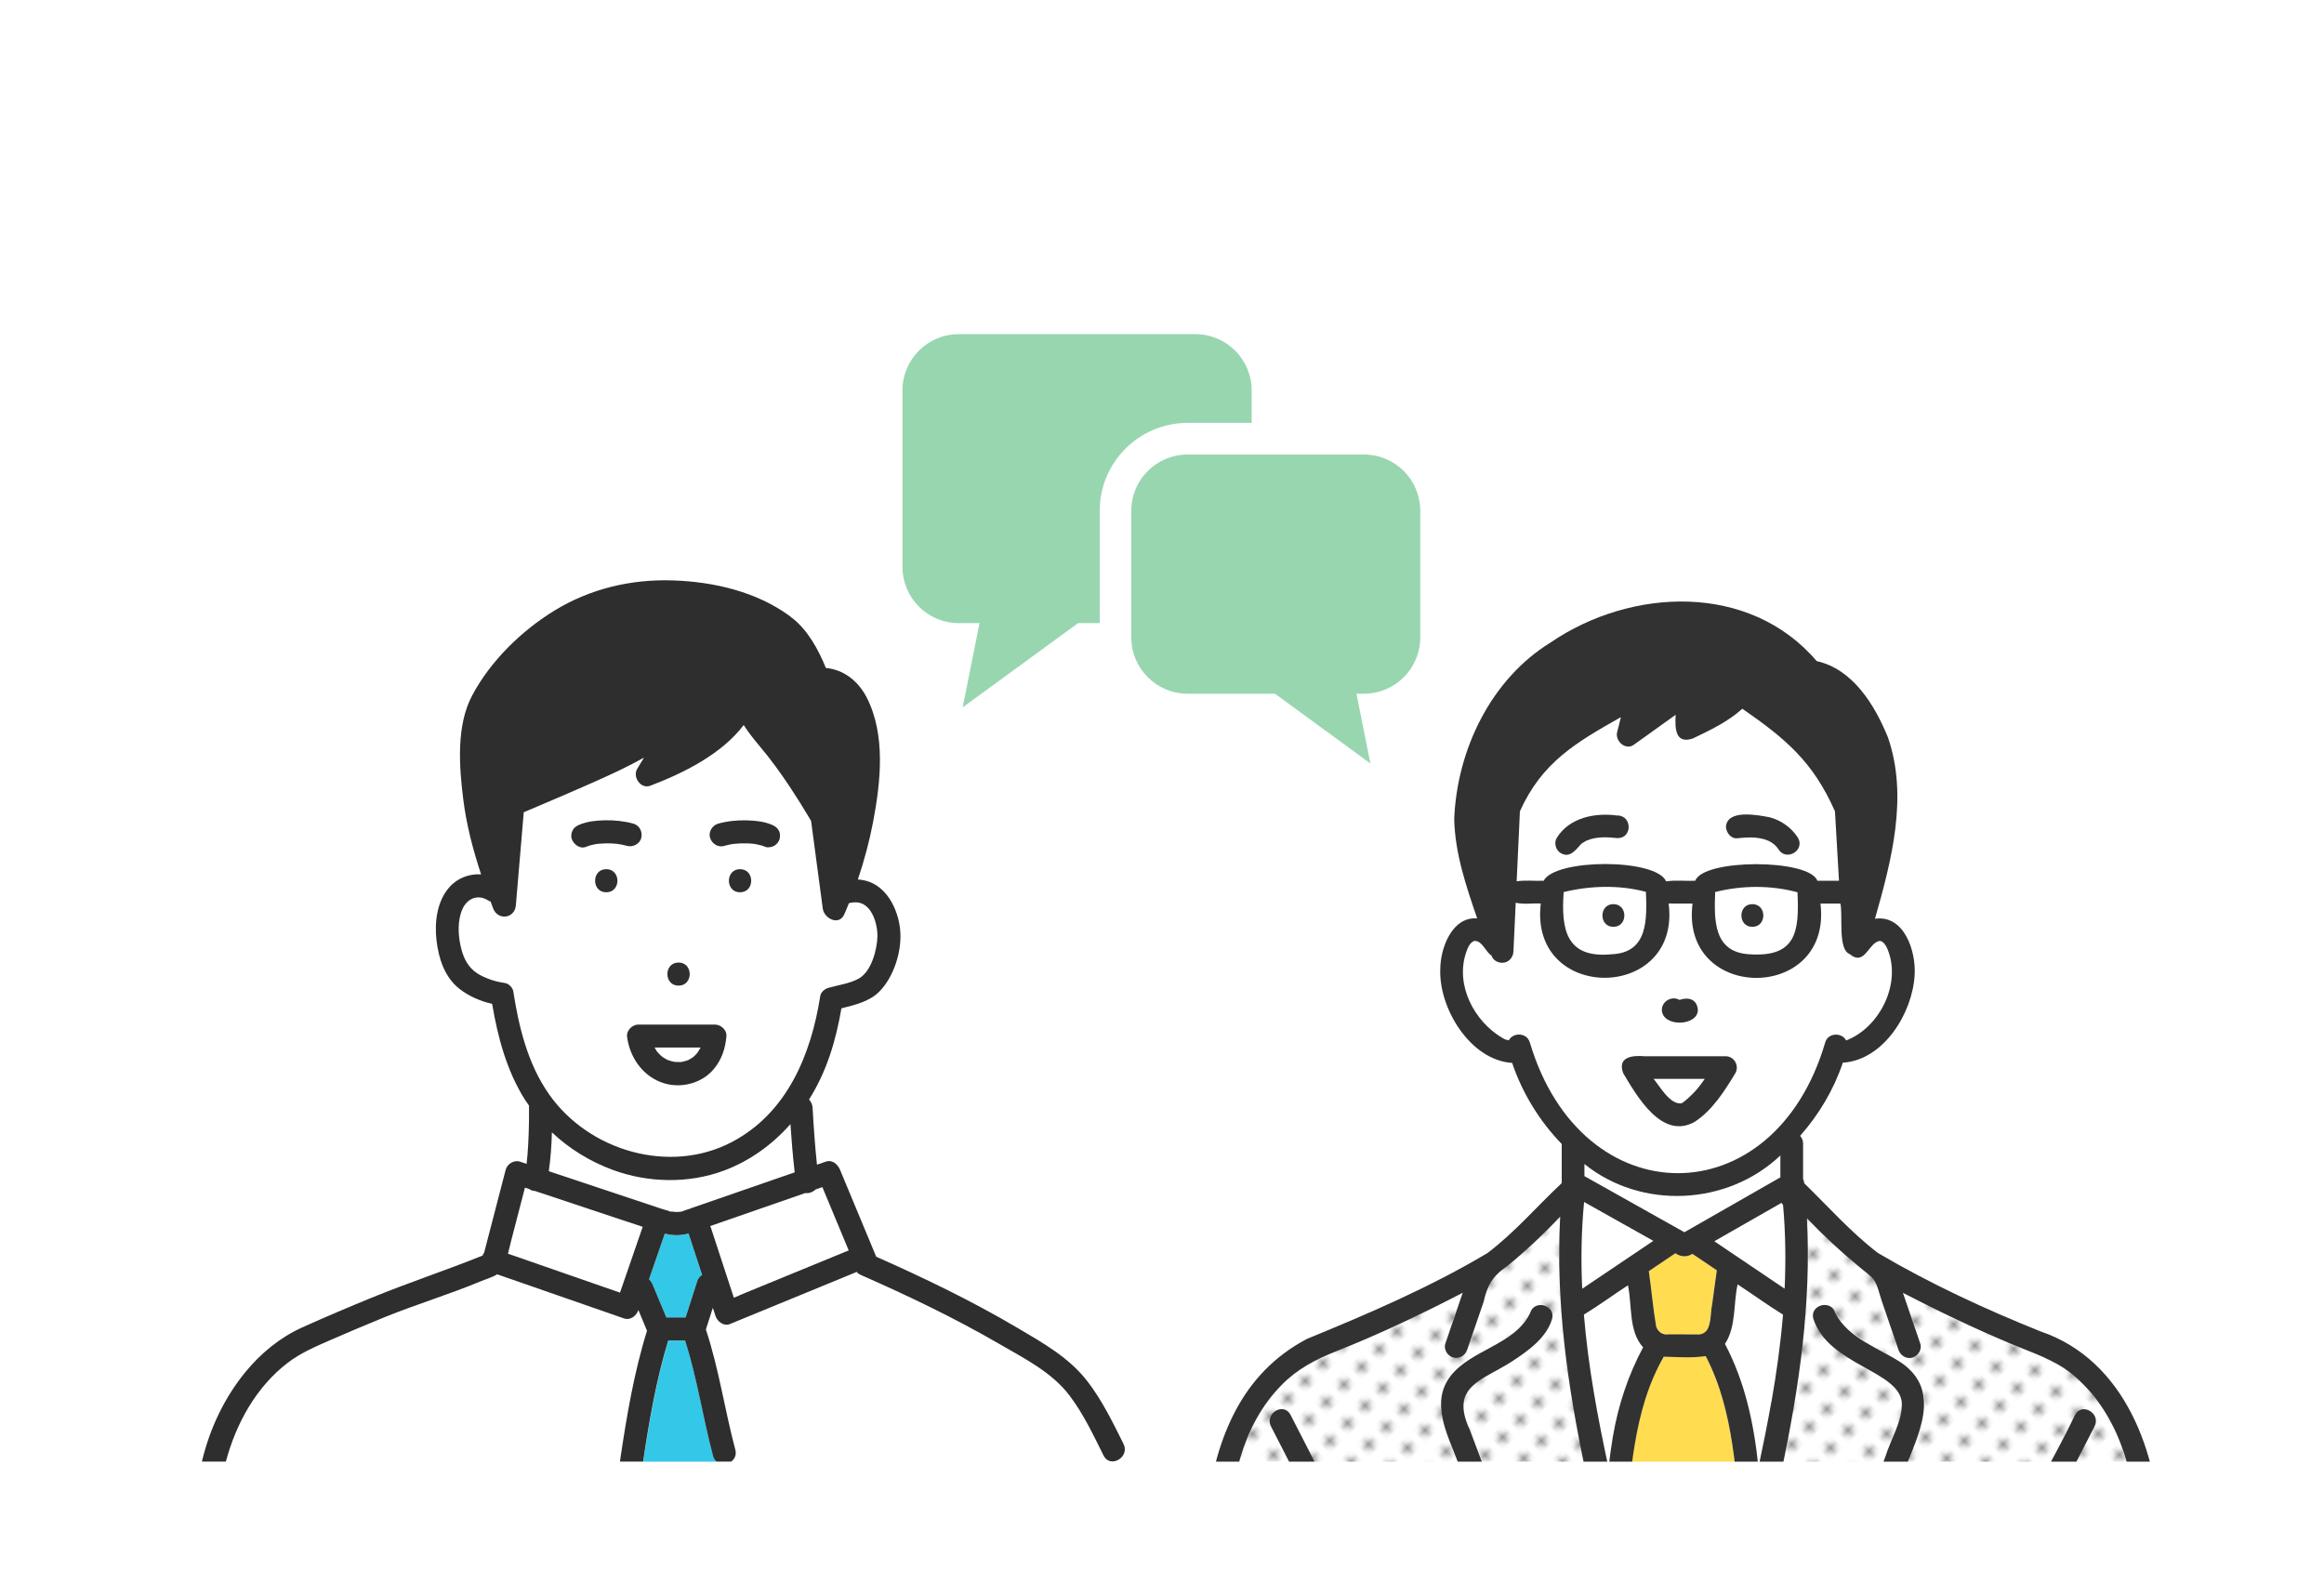 <?xml version="1.0" encoding="UTF-8"?>
<svg id="_レイヤー_2" data-name="レイヤー_2" xmlns="http://www.w3.org/2000/svg" xmlns:xlink="http://www.w3.org/1999/xlink" viewBox="0 0 345 237">
  <defs>
    <style>
      .cls-1 {
        fill: none;
      }

      .cls-2 {
        fill: #323232;
      }

      .cls-3 {
        fill: url(#_新規パターン_3);
      }

      .cls-4 {
        fill: #33c8e7;
      }

      .cls-5 {
        fill: #fff;
      }

      .cls-6 {
        fill: #2e2e2e;
      }

      .cls-7 {
        fill: #959595;
      }

      .cls-8 {
        clip-path: url(#clippath);
      }

      .cls-9 {
        fill: #98d6b0;
      }

      .cls-10 {
        fill: #ffdc50;
      }
    </style>
    <clipPath id="clippath">
      <rect class="cls-1" x="172.74" y="68.97" width="154.41" height="148.03"/>
    </clipPath>
    <pattern id="_新規パターン_3" data-name="新規パターン 3" x="0" y="0" width="4.98" height="5.18" patternTransform="translate(-2498.94 -11929.9) rotate(-45) scale(.74)" patternUnits="userSpaceOnUse" viewBox="0 0 4.98 5.18">
      <g>
        <rect class="cls-1" width="4.98" height="5.18"/>
        <rect class="cls-5" x="0" y="0" width="4.98" height="5.18"/>
        <circle class="cls-7" cx="2.49" cy="2.59" r="1.06"/>
      </g>
    </pattern>
  </defs>
  <g id="_レイヤー_5" data-name="レイヤー_5">
    <g>
      <g>
        <g>
          <path class="cls-5" d="M101.26,157.67s-.11.02-.19.03c.09,0,.17,0,.19-.03Z"/>
          <path class="cls-5" d="M97.17,155.53c.1.17.18.35.3.51.03.04.05.07.08.11.1.09.18.21.28.31.11.11.23.23.34.33.03.03.15.12.2.16.05.03.1.06.11.07.1.06.2.13.3.18.12.07.24.12.36.19,0,0,0,0,.01,0,.22.07.43.15.65.2.11.03.22.05.34.07.03,0,.07.01.07.01.23.01.45.02.67.01.02,0,.1,0,.18,0,.01,0,0,0,.03,0,.05-.01.09-.02.14-.03.24-.05.47-.11.7-.18.06-.02.12-.05.18-.06.02,0,.03,0,.04-.01.05-.03.09-.06.12-.07.2-.11.39-.23.58-.35.01,0,.01,0,.02-.01,0,0,0,0,.02-.02.09-.08.18-.15.26-.24.1-.09.19-.19.28-.29.02-.02.04-.04.05-.06.13-.21.28-.41.4-.63.03-.06.07-.13.1-.19h-6.82Z"/>
          <path class="cls-5" d="M91.81,125.3s-.07,0-.1-.01c.07.03.34.04.1.01Z"/>
          <path class="cls-5" d="M122.09,176.26c-.33.11-.65.23-.98.34-.34.33-.82.54-1.25.56-.1,0-.2,0-.3-.02-2.04.71-4.09,1.42-6.13,2.12-2.66.92-5.33,1.85-7.99,2.77.03.07.07.13.09.21,1.14,3.48,2.28,6.95,3.42,10.43.28-.11.56-.23.84-.34,5.41-2.22,10.81-4.44,16.22-6.66-1.3-3.13-2.61-6.27-3.91-9.4Z"/>
          <path class="cls-6" d="M123.62,127.95l-.8-5.97c-.21-1.55-1.23-3.04-2.23-4.48-.26-.37-.51-.74-.75-1.1-1.55-2.38-2.91-4.29-4.28-6-.33-.41-.66-.8-1-1.2-1.29-1.53-2.62-3.11-3.38-5.12-.14-.37-.38-.57-.68-.57-.25,0-.58.16-.76.59-1.51,3.67-5.76,6.1-8.05,7.4-.16.09-.32.18-.48.26l-3.51,1.91,1.9-3.16c.61-1.01,1.21-2.02,1.8-3.04.07-.12.58-.97.58-.97.21-.39.24-.59.23-.66-.02-.43-.33-.74-.74-.74-.07,0-.13,0-.2.02-.17.04-.37.26-.55.46l-.11.13c-.17.21-.31.38-.44.52l-.15.18h-.01c-.84.84-1.85,1.63-3.17,2.5-2.93,1.91-6.12,3.4-8.87,4.64-4.19,1.89-8.58,3.75-11.93,5.16-.51.21-.62.44-.65.81l-.58,6.84-1.95.2c-.54-1.82-.95-3.47-1.25-5.06-.77-4.09-1.61-10.14-.09-15.39.66-2.26,2.2-4.25,3.73-6.1,1.86-2.25,3.88-4.18,6.01-5.75,4.76-3.49,10.33-5.45,16.11-5.65.46-.02.92-.03,1.39-.03,4.7,0,11.5.86,17.18,4.95,1.98,1.65,3.56,4.15,4.76,7.46.1.29.37.6.62.6.18-.01.33-.02.49-.02,1.55,0,2.85.57,3.87,1.69,2.68,2.96,2.69,9.18,2.22,13.87-.34,3.4-1.1,6.99-2.33,10.97l-1.95-.16Z"/>
          <path class="cls-6" d="M121.42,102.59c-.78.06-1.41-.58-1.65-1.26-.91-2.53-2.31-5.24-4.4-6.99-5.11-3.69-11.74-4.96-17.95-4.74-5.67.2-10.98,2.1-15.56,5.46-2.17,1.59-4.12,3.51-5.83,5.58-1.4,1.69-2.92,3.61-3.54,5.75-1.37,4.7-.78,10.19.11,14.92.31,1.67.74,3.33,1.23,4.96.19-2.28.38-4.56.58-6.84.07-.84.49-1.33,1.26-1.65,3.85-1.62,7.99-3.38,11.91-5.14,2.99-1.35,5.98-2.77,8.74-4.57,1.1-.72,2.15-1.5,3.07-2.44.16-.17.32-.36.48-.56.04-.13.09-.17.12-.14.3-.35.63-.68,1.08-.79,1.11-.26,2.12.51,2.17,1.65.02.38-.14.79-.35,1.17.27-.05.57.04-.16.28-.15.26-.31.51-.43.73-.59,1.02-1.2,2.04-1.81,3.05.25-.13.5-.26.74-.4,2.81-1.61,6.32-3.78,7.62-6.91.65-1.58,2.68-1.66,3.3,0,.89,2.35,2.68,4.13,4.22,6.05,1.56,1.94,2.98,3.99,4.33,6.08,1.19,1.84,2.83,3.78,3.13,6,.27,1.99.53,3.98.8,5.97,1.08-3.51,1.93-7.12,2.29-10.78.39-3.92,1.03-14.91-5.49-14.45Z"/>
          <path class="cls-4" d="M102.22,183.13c-1.23.37-2.38.3-3.53.03-.78,2.25-1.55,4.5-2.33,6.76.22.22.39.48.51.77.68,1.64,1.36,3.27,2.05,4.91h2.86c.57-1.78,1.14-3.55,1.71-5.33.14-.43.41-.76.74-.97-.67-2.05-1.34-4.09-2.01-6.14,0,0,0-.01,0-.02Z"/>
          <path class="cls-5" d="M79.44,176.82c-.11,0-.23-.02-.33-.04-.2-.05-.38-.14-.53-.25-.21-.07-.42-.14-.64-.21-.69,2.64-1.37,5.29-2.06,7.93-.16.62-.31,1.25-.46,1.88.24.08.49.17.73.25,5.3,1.84,10.61,3.69,15.91,5.53,1.12-3.26,2.25-6.51,3.37-9.77-5.33-1.77-10.65-3.55-15.98-5.32Z"/>
          <path class="cls-5" d="M98.3,179.49c.41.14.89.23,1.28.42-.26-.11.59.03.88.03.35,0,.81-.1.65-.04.02,0,.04-.01.06-.02.45-.19.93-.32,1.4-.48,5.14-1.78,10.28-3.56,15.42-5.34-.28-2.38-.48-4.77-.63-7.16-2.69,3.04-6.01,5.46-9.87,6.9-5.27,1.97-11.29,1.83-16.55-.12-3.35-1.24-6.42-3.13-8.99-5.56-.05,1.93-.19,3.86-.46,5.77,1.72.57,3.44,1.15,5.16,1.72,3.89,1.3,7.78,2.59,11.67,3.89Z"/>
          <path class="cls-5" d="M99.8,105.41c.03-.07.06-.14.1-.19.1-.13.1-.25.07-.28-.04.05-.08.09-.12.14-.02.08-.05.18-.06.33Z"/>
          <path class="cls-5" d="M127.4,134c-.47-.07-.93-.01-1.39.1-.23.55-.44,1.12-.69,1.66-.8,1.75-3,.59-3.19-.86-.58-4.33-1.16-8.66-1.73-12.99,0,0,0,0,0-.01-.08-.12-.14-.26-.21-.37-.94-1.59-1.92-3.15-2.94-4.69-1.4-2.11-2.87-4.14-4.5-6.07-.86-1.02-1.66-2.04-2.36-3.12-3.28,4.35-9.02,7.17-13.86,9.01-1.43.54-2.66-1.32-1.94-2.52.33-.55.67-1.1,1-1.65-2.27,1.27-4.64,2.38-7.02,3.44-3.59,1.6-7.21,3.14-10.83,4.67-.39,4.61-.78,9.21-1.17,13.82-.17,1.97-2.68,2.27-3.37.46-.13-.34-.25-.68-.38-1.02-.13-.04-.25-.1-.38-.18-1.52-.96-3.1-.26-3.8,1.29-.74,1.66-.65,3.76-.27,5.49.42,1.87,1.15,3.35,2.88,4.3,1.14.62,2.45,1.02,3.73,1.2.52.07,1.12.68,1.2,1.2.84,5.36,2.14,10.77,5.29,15.28,5.89,8.45,17.92,11.99,27.18,7.12,8.2-4.32,11.75-13,13.11-21.68.09-.57.67-1.05,1.2-1.2,1.46-.41,3.3-.66,4.6-1.43,1.79-1.06,2.61-4.18,2.68-6.11.06-1.79-.74-4.79-2.84-5.13ZM100.73,142.91c2.21,0,2.21,3.43,0,3.43s-2.21-3.43,0-3.43ZM90,132.46c-2.21,0-2.21-3.43,0-3.43s2.21,3.43,0,3.43ZM91.71,125.29s-.08,0-.12-.01c-.6-.06-1.21-.08-1.81-.07-.31,0-.62.03-.93.06-.03,0-.12.01-.19.02-.08.01-.22.03-.27.04-.48.09-.96.21-1.41.4-.89.37-1.85-.4-2.11-1.2-.13-.41-.04-.95.17-1.32.25-.42.59-.61,1.02-.79,1.15-.48,2.48-.61,3.71-.64,1.41-.04,2.86.11,4.23.49.93.25,1.4,1.2,1.2,2.11-.21.9-1.24,1.43-2.11,1.2-.3-.08-.6-.15-.9-.21-.1-.02-.4-.02-.48-.08ZM105.9,158.8c-1.76,2.03-4.74,2.8-7.29,2.03-2.97-.9-4.95-3.56-5.46-6.56,0-.03,0-.05,0-.07-.03-.12-.05-.25-.06-.38-.02-.5.22-.95.58-1.27.05-.04.09-.08.15-.12.14-.1.3-.18.46-.23.03,0,.04-.03.07-.04.03,0,.06,0,.09-.01.05-.01.1-.02.15-.02.04,0,.08-.01.12-.01.03,0,.07-.01.1-.01h11.33c.87,0,1.79.79,1.71,1.71-.14,1.85-.72,3.56-1.95,4.98ZM109.86,132.46c-2.21,0-2.2-3.43,0-3.43s2.21,3.43,0,3.43ZM115.72,124.54c-.09.41-.43.82-.79,1.02-.34.2-.94.33-1.32.17-.47-.2-.96-.32-1.46-.41-.06,0-.11-.02-.17-.03-.1-.01-.2-.02-.3-.03-.29-.03-.58-.04-.87-.05-.62-.02-1.25,0-1.87.07-.05,0-.1.01-.15.02-.15.03-.3.05-.46.08-.28.05-.57.12-.85.2-.93.25-1.82-.31-2.11-1.2-.28-.88.33-1.87,1.2-2.11,1.36-.37,2.81-.52,4.23-.49,1.24.03,2.56.16,3.71.64.44.18.77.39,1.02.79.25.39.27.88.17,1.32Z"/>
          <path class="cls-5" d="M102.62,107.11c-.02.06-.06.13-.11.2.07-.02.14-.04.2-.06.05-.09.11-.18.16-.28-.12.02-.23.07-.25.14Z"/>
          <path class="cls-5" d="M163.84,216.12c-1.52-3.06-2.99-6.19-5.06-8.92-2.63-3.47-6.71-5.51-10.41-7.65-6.64-3.85-13.55-7.16-20.57-10.25-.27-.12-.46-.27-.61-.45-.75.31-1.5.62-2.25.93-5.53,2.27-11.07,4.55-16.6,6.82-.89.37-1.85-.4-2.11-1.2-.13-.41-.27-.82-.4-1.22-.34,1.07-.69,2.15-1.03,3.22,1.94,5.84,2.79,11.92,4.37,17.85.21.79-.11,1.4-.62,1.76h56.84s0-.02-.01-.04c-.58.08-1.19-.14-1.54-.85Z"/>
          <path class="cls-4" d="M105.87,216.15c-1.52-5.69-2.37-11.51-4.14-17.13h-2.51c-1.77,5.85-2.82,11.95-3.73,17.98h10.92c-.24-.2-.43-.48-.53-.85Z"/>
          <path class="cls-5" d="M94.78,194.5s-.01.03-.02.05c-.29.83-1.19,1.51-2.11,1.2-.85-.3-1.7-.59-2.55-.89-5.43-1.89-10.85-3.77-16.28-5.66-.75.46-1.72.73-2.46,1.04-4.66,1.94-9.51,3.4-14.2,5.3-2.73,1.11-5.45,2.26-8.15,3.44-2.18.96-4.37,1.88-6.27,3.34-4.7,3.6-7.69,9.03-9.2,14.68h58.53c0-.05,0-.11,0-.16.96-6.46,2.05-13.02,4-19.26-.43-1.03-.85-2.05-1.28-3.08Z"/>
          <path class="cls-6" d="M99.86,105.07s.08-.09.12-.14c-.03-.03-.08.01-.12.14Z"/>
          <path class="cls-6" d="M102.88,106.97c-.05.09-.11.18-.16.28.73-.23.43-.32.16-.28Z"/>
          <path class="cls-6" d="M90,129.04c-2.21,0-2.21,3.43,0,3.43s2.21-3.43,0-3.43Z"/>
          <path class="cls-6" d="M100.73,146.33c2.21,0,2.21-3.43,0-3.43s-2.21,3.43,0,3.43Z"/>
          <path class="cls-6" d="M109.86,129.04c-2.2,0-2.21,3.43,0,3.43s2.21-3.43,0-3.43Z"/>
          <path class="cls-6" d="M107.5,125.58c.28-.08.56-.14.85-.2.15-.03.3-.05.46-.08.05,0,.1-.01.15-.02.62-.07,1.25-.09,1.87-.07.29,0,.58.02.87.05.1,0,.2.02.3.03.06,0,.11.02.17.03.5.09.99.21,1.46.41.38.16.98.02,1.32-.17.36-.21.69-.62.79-1.02.1-.44.08-.93-.17-1.32-.26-.4-.59-.61-1.02-.79-1.15-.48-2.48-.61-3.71-.64-1.41-.04-2.86.11-4.23.49-.86.24-1.48,1.23-1.2,2.11.29.89,1.18,1.45,2.11,1.2Z"/>
          <path class="cls-6" d="M86.98,125.73c.45-.19.93-.31,1.41-.4.04,0,.19-.03.27-.04.08,0,.16-.02.19-.02.31-.03.62-.05.93-.06.6-.02,1.21,0,1.81.07.04,0,.08,0,.12.01.08.06.38.06.48.08.3.06.6.13.9.21.86.24,1.9-.29,2.11-1.2.21-.9-.27-1.86-1.2-2.11-1.36-.37-2.81-.52-4.23-.49-1.24.03-2.56.16-3.71.64-.43.18-.78.37-1.02.79-.22.37-.31.91-.17,1.32.26.79,1.22,1.57,2.11,1.2ZM91.72,125.29s.07,0,.1.01c.24.03-.03.02-.1-.01Z"/>
          <path class="cls-6" d="M166.8,214.39c-1.59-3.19-3.14-6.4-5.31-9.24-2.75-3.6-6.64-5.76-10.48-8.03-6.75-3.98-13.79-7.38-20.95-10.55,0,0,0-.02,0-.03-1.79-4.29-3.57-8.59-5.36-12.88-.34-.81-1.14-1.53-2.11-1.2-.44.15-.87.3-1.31.45-.3-2.81-.49-5.63-.65-8.45-.03-.45-.22-.9-.53-1.22.01-.02.02-.03.03-.05,2.61-4.15,3.96-8.72,4.78-13.49,1.98-.5,4.14-1.01,5.57-2.43,2.27-2.25,3.5-6.28,3.13-9.42-.35-2.98-2.01-6.32-5.13-7.11-.37-.09-.75-.15-1.13-.17.95-2.81,1.72-5.7,2.27-8.58,1.11-5.87,1.89-12.87-.95-18.43-1.25-2.44-3.41-4.15-6.07-4.39-1.11-2.76-2.68-5.59-4.98-7.41-.06-.04-.12-.07-.17-.11-.06-.05-.11-.11-.17-.16-4.94-3.64-11.32-5.12-17.37-5.32-6.21-.21-12.31,1.23-17.62,4.49-4.89,3-9.46,7.46-12.18,12.56-2.41,4.5-1.95,10.57-1.34,15.45.48,3.83,1.45,7.51,2.65,11.14-1.76-.11-3.53.54-4.75,1.95-1.82,2.1-2.18,5.18-1.87,7.85.31,2.68,1.19,5.43,3.37,7.17,1.39,1.1,3.13,1.86,4.89,2.26.84,4.98,2.17,9.96,4.89,14.26.19.29.4.57.59.85,0,.04-.01.09-.01.13.02,1.27,0,2.54-.04,3.8-.04,1.15-.09,2.3-.19,3.45-.03.42-.08.84-.13,1.26-.33-.11-.66-.22-.99-.33-.87-.29-1.88.34-2.11,1.2-1.07,4.11-2.13,8.21-3.2,12.32-.1.13-.18.28-.24.43-5.43,2.19-11,4.02-16.43,6.24-3.47,1.42-6.93,2.89-10.35,4.43-3.27,1.48-6.11,3.81-8.38,6.57-3.15,3.84-5.29,8.36-6.46,13.18-.01.06-.01.11-.02.16h3.54c1.51-5.65,4.49-11.08,9.2-14.68,1.91-1.46,4.09-2.38,6.27-3.34,2.7-1.18,5.42-2.33,8.15-3.44,4.69-1.9,9.54-3.36,14.2-5.3.74-.31,1.71-.58,2.46-1.04,5.43,1.89,10.85,3.77,16.28,5.66.85.3,1.7.59,2.55.89.91.32,1.82-.37,2.11-1.2,0-.02.01-.03.02-.05.43,1.03.85,2.05,1.28,3.08-1.95,6.25-3.04,12.8-4,19.26,0,.05,0,.11,0,.16h3.42c.9-6.04,1.95-12.14,3.73-17.98h2.51c1.78,5.62,2.63,11.44,4.14,17.13.1.38.29.66.53.85h2.16c.51-.36.83-.98.62-1.76-1.58-5.93-2.43-12.01-4.37-17.85.34-1.07.69-2.15,1.03-3.22.13.41.27.82.4,1.22.26.8,1.22,1.56,2.11,1.2,5.53-2.27,11.07-4.55,16.6-6.82.75-.31,1.5-.62,2.25-.93.14.18.34.33.61.45,7.02,3.09,13.93,6.4,20.57,10.25,3.7,2.15,7.78,4.18,10.41,7.65,2.07,2.73,3.54,5.86,5.06,8.92.98,1.97,3.94.24,2.96-1.73ZM72.49,106.39c.62-2.14,2.15-4.06,3.54-5.75,1.71-2.07,3.66-3.99,5.83-5.58,4.57-3.36,9.88-5.26,15.56-5.46,6.21-.22,12.83,1.05,17.95,4.74,2.1,1.75,3.49,4.46,4.4,6.99.24.67.87,1.31,1.65,1.26,6.52-.46,5.88,10.53,5.49,14.45-.36,3.65-1.2,7.27-2.29,10.78-.27-1.99-.53-3.98-.8-5.97-.3-2.22-1.93-4.16-3.13-6-1.36-2.09-2.78-4.14-4.33-6.08-1.54-1.92-3.34-3.7-4.22-6.05-.63-1.66-2.65-1.58-3.3,0-1.29,3.14-4.81,5.31-7.62,6.91-.24.14-.49.26-.74.4.61-1.02,1.22-2.03,1.81-3.05.13-.22.28-.47.43-.73-.06.02-.13.04-.2.06.05-.07.09-.13.11-.2.02-.07.49-.1.61-.12.2-.39,0-.81-.01-1.2-.05-1.14-1.06-1.91-2.17-1.65-.45.1-.78.43-1.08.79.03.03.03.15-.07.28-.04.05-.07.12-.1.19,0-.16.03-.26.06-.33-.16.2-.32.39-.48.56-.92.94-1.97,1.72-3.07,2.44-2.75,1.8-5.75,3.22-8.74,4.57-3.92,1.77-8.05,3.53-11.91,5.14-.76.32-1.19.81-1.26,1.65-.19,2.28-.38,4.56-.58,6.84-.49-1.63-.91-3.29-1.23-4.96-.89-4.73-1.48-10.23-.11-14.92ZM76.19,147.15c-.08-.52-.67-1.12-1.2-1.2-1.28-.18-2.59-.58-3.73-1.2-1.73-.95-2.47-2.43-2.88-4.3-.39-1.74-.47-3.83.27-5.49.69-1.56,2.28-2.25,3.8-1.29.13.08.26.14.38.18.13.34.25.68.38,1.02.69,1.82,3.2,1.52,3.37-.46.39-4.61.78-9.21,1.17-13.82,3.62-1.53,7.24-3.07,10.83-4.67,2.38-1.06,4.75-2.17,7.02-3.44-.33.55-.66,1.1-1,1.65-.73,1.2.5,3.06,1.94,2.52,4.84-1.84,10.58-4.66,13.86-9.01.7,1.08,1.5,2.1,2.36,3.12,1.63,1.93,3.1,3.96,4.5,6.07,1.02,1.54,2,3.1,2.94,4.69.07.11.13.25.21.37,0,0,0,0,0,.01.58,4.33,1.16,8.66,1.73,12.99.19,1.45,2.39,2.62,3.19.86.25-.54.46-1.11.69-1.66.45-.11.92-.17,1.39-.1,2.1.33,2.91,3.34,2.84,5.13-.07,1.92-.89,5.04-2.68,6.11-1.3.77-3.15,1.02-4.6,1.43-.53.15-1.11.62-1.2,1.2-1.36,8.69-4.91,17.36-13.11,21.68-9.25,4.87-21.29,1.33-27.18-7.12-3.15-4.51-4.45-9.92-5.29-15.28ZM92.05,191.91c-5.3-1.84-10.61-3.69-15.91-5.53-.24-.08-.49-.17-.73-.25.15-.63.3-1.26.46-1.88.69-2.64,1.37-5.29,2.06-7.93.21.07.42.14.64.21.15.11.33.2.53.25.11.02.22.04.33.04,5.33,1.77,10.65,3.55,15.98,5.32-1.12,3.26-2.25,6.51-3.37,9.77ZM103.49,190.26c-.57,1.78-1.14,3.55-1.71,5.33h-2.86c-.68-1.64-1.36-3.27-2.05-4.91-.12-.29-.3-.55-.51-.77.78-2.25,1.55-4.51,2.33-6.76,1.15.27,2.3.34,3.53-.03,0,0,0,.01,0,.02.67,2.05,1.34,4.09,2.01,6.14-.34.21-.61.55-.74.97ZM102.57,179.4c-.46.16-.95.29-1.4.48-.02,0-.04.01-.06.02.16-.06-.3.04-.65.04-.29,0-1.14-.14-.88-.03-.39-.19-.87-.29-1.28-.42-3.89-1.3-7.78-2.59-11.67-3.89-1.72-.57-3.44-1.15-5.16-1.72.27-1.9.41-3.84.46-5.77,2.57,2.43,5.64,4.32,8.99,5.56,5.26,1.95,11.28,2.08,16.55.12,3.86-1.44,7.18-3.86,9.87-6.9.16,2.39.36,4.78.63,7.16-5.14,1.78-10.28,3.56-15.42,5.34ZM109.78,192.32c-.28.12-.56.23-.84.34-1.14-3.48-2.28-6.95-3.42-10.43-.03-.08-.06-.14-.09-.21,2.66-.92,5.33-1.85,7.99-2.77,2.04-.71,4.09-1.42,6.13-2.13.1.01.19.02.3.02.43-.02.91-.23,1.25-.56.33-.11.65-.23.98-.34,1.3,3.13,2.61,6.27,3.91,9.4-5.41,2.22-10.81,4.44-16.22,6.66Z"/>
          <path class="cls-6" d="M94.7,152.12s-.08,0-.12.01c-.05,0-.1.01-.15.02-.03,0-.06,0-.09.01-.03,0-.05.03-.07.04-.16.06-.32.13-.46.23-.05.04-.1.08-.15.12-.36.32-.6.77-.58,1.27,0,.13.03.26.06.38,0,.02,0,.05,0,.07.51,3,2.48,5.66,5.46,6.56,2.55.77,5.54,0,7.29-2.03,1.23-1.42,1.8-3.13,1.95-4.98.07-.92-.84-1.71-1.71-1.71h-11.33s-.07,0-.1.01ZM101.08,157.7c.08-.01.19-.04.19-.03-.02.02-.1.03-.19.03ZM103.49,156.35s-.04.04-.05.06c-.09.1-.18.2-.28.29-.08.08-.17.16-.26.24-.01,0-.01.01-.02.02,0,0-.01,0-.02.01-.19.12-.38.25-.58.35-.03.01-.07.04-.12.07-.01,0-.02,0-.04.01-.06.02-.12.04-.18.06-.23.08-.46.14-.7.18-.05,0-.1.01-.14.03-.03,0-.02,0-.03,0-.08,0-.16,0-.18,0-.23,0-.45,0-.67-.01,0,0-.04,0-.07-.01-.11-.02-.23-.04-.34-.07-.22-.05-.43-.13-.65-.2,0,0,0,0-.01,0-.12-.06-.24-.12-.36-.19-.1-.06-.2-.12-.3-.18-.02,0-.06-.04-.11-.07-.05-.04-.17-.13-.2-.16-.12-.11-.23-.22-.34-.33-.1-.1-.18-.22-.28-.31-.03-.04-.05-.07-.08-.11-.11-.16-.2-.34-.3-.51h6.82c-.03.07-.06.13-.1.19-.12.22-.27.42-.4.63Z"/>
        </g>
        <g>
          <path id="_パス_8875" data-name="パス_8875" class="cls-9" d="M185.81,62.79v-4.82c0-4.62-3.74-8.36-8.36-8.36h-35.12c-4.62,0-8.36,3.74-8.36,8.36,0,0,0,0,0,0v26.18c0,4.62,3.74,8.36,8.36,8.36h3.08l-2.5,12.51,17.13-12.51h3.21v-16.67c0-7.21,5.85-13.05,13.06-13.06h9.51Z"/>
          <path id="_パス_8876" data-name="パス_8876" class="cls-9" d="M202.48,67.48h-26.18c-4.62,0-8.36,3.74-8.36,8.36h0v18.79c0,4.62,3.74,8.36,8.36,8.36h12.97l14.17,10.36-2.07-10.36h1.11c4.62,0,8.36-3.74,8.36-8.36v-18.79c0-4.62-3.74-8.36-8.36-8.36Z"/>
        </g>
        <g class="cls-8">
          <g>
            <g>
              <path class="cls-5" d="M234.44,131.97c-.77.13-1.56.29-2.31.47-.41,5.68.43,9.89,7.17,9.23,5.36-.25,5.19-5.18,5.04-9.26-3.11-.86-6.68-.9-9.9-.44ZM239.51,137.59c-2.17,0-2.17-3.37,0-3.37s2.17,3.37,0,3.37Z"/>
              <path class="cls-5" d="M246.01,174.05c11.83,1.94,22.26-8.41,24.91-19.26.38-1.49,2.47-1.58,3.12-.34,4.77-1.83,7.97-7.91,6.39-12.88-.19-.59-.61-1.79-1.34-1.89-1.7.07-2.22,3.89-4.54,1.93-1.76-.67-.96-5.69-1.36-7.49h-2.96c1.78,14.76-20.86,14.68-18.99,0-1.18-.01-2.37.02-3.55-.01,1.87,14.65-20.75,14.79-18.98.01-1.23-.07-2.53.16-3.72-.12-.11,2.41-.22,4.83-.34,7.24-.03.74-.5,1.42-1.24,1.62-.76.21-1.79-.19-2-1.01-.85-.48-1.38-2.22-2.5-2.18-.73.1-1.14,1.29-1.34,1.89-1.52,4.79,1.3,10.1,5.48,12.54-.06-.04.38.19.36.19.16.05.57.14.46.13.03,0,.07,0,.1,0,.66-1.23,2.73-1.14,3.11.35,2.38,8.97,9.52,17.46,18.91,19.26ZM246.94,149.06c.51-.94,1.61-.93,2.49-.61,1.3-.71,2.99.41,2.56,1.91-.78,2.51-6.46,1.65-5.05-1.3ZM241.33,157.85c2.21-3.09,5.55,4.49,14.34-.6,1.92-1.07,3.59,1.79,1.7,2.91-4.92,2.96-10.53,3.03-15.43,0-.8-.43-1.05-1.54-.6-2.3Z"/>
              <path class="cls-5" d="M266.84,132.46c-3.97-1.06-8.23-1.04-12.21-.04-.16,4.1-.28,8.92,5.05,9.23,7.02.51,7.43-3.43,7.17-9.2ZM260.14,137.59c-2.17,0-2.17-3.37,0-3.37s2.17,3.37,0,3.37Z"/>
              <path class="cls-10" d="M263.84,125.85c.06.08.16.18.03.04-.01-.01-.02-.02-.03-.04Z"/>
              <path class="cls-10" d="M235.55,124.81s0,0,0,0c.08-.01.23-.11,0,0Z"/>
              <path class="cls-5" d="M272.41,120.45c-3.27-7.4-7.3-10.76-13.75-15.23-2.13,1.93-4.79,3.18-7.36,4.42-2.66.89-2.64-1.62-2.54-3.52-2.07,1.48-4.14,2.97-6.21,4.45-1.24.89-2.84-.58-2.47-1.9.2-.72.37-1.46.55-2.2-6.66,3.77-11.7,6.68-14.99,13.98-.16,3.46-.32,6.93-.48,10.39,1.32-.19,2.68-.02,4.01-.08,1.65-3.29,16.65-3.38,18.18.09,1.42-.22,2.89-.03,4.32-.09,1.17-3.28,16.93-3.29,18.13,0h3.21c-.2-3.44-.4-6.88-.6-10.31ZM240.13,124.45c-6.78-1.04-5.48,3.42-8.4,2.22-2.55-2.07,1.57-4.84,3.58-5.34,1.84-.33,6.22-1.26,6.51,1.43.04.84-.81,1.79-1.68,1.68ZM266.3,126.68c-2.83,1.29-1.54-3.25-8.4-2.22-2.17.03-2.2-3.37,0-3.37,1.6-.19,3.26-.18,4.83.25,2.02.51,6.11,3.23,3.58,5.34Z"/>
              <path class="cls-5" d="M235.16,178.45c-.42,4.28-.48,8.59-.28,12.88,3.52-2.37,7.04-4.74,10.56-7.11-3.43-1.92-6.85-3.84-10.28-5.77Z"/>
              <path class="cls-5" d="M242.41,196.66c-.25-1.95-.49-3.9-.74-5.85-2.19,1.43-4.31,2.99-6.54,4.35.64,7.66,2.03,15.22,3.66,22.72.63-6.21,2.11-12.36,5.12-17.87-.88-.89-1.34-2.06-1.51-3.36Z"/>
              <path class="cls-10" d="M252.26,198.11c.84-.11,1.38-.63,1.53-1.67.36-2.62.71-5.23,1.06-7.85-1.21-.81-2.41-1.63-3.62-2.44-.76.5-1.72.49-2.53-.09-1.31.89-2.63,1.77-3.94,2.66.38,2.74.63,5.51,1.09,8.24.63,2.02,4.66.85,6.41,1.15Z"/>
              <path class="cls-5" d="M236.52,175.35c4.51,2.53,9.02,5.06,13.53,7.59,4.75-2.72,9.5-5.43,14.25-8.15v-3.26c-7.85,7.47-20.64,8.11-29.1,1.28v1.8c.44.25.88.49,1.31.74Z"/>
              <path class="cls-5" d="M264.7,178.92c-.09-.11-.16-.22-.22-.34-3.33,1.9-6.66,3.81-9.99,5.71,3.48,2.35,6.96,4.69,10.44,7.04.2-4.13.15-8.28-.23-12.41Z"/>
              <path class="cls-10" d="M234.76,125.27c-.22.16-.02.05.03-.02,0,0-.02.01-.03.02Z"/>
              <path class="cls-5" d="M264.39,195.02c-2.15-1.45-4.3-2.89-6.44-4.34-.65,2.91-.19,6.29-1.88,8.84,3.01,5.67,4.34,12,4.97,18.34,1.6-7.5,3.02-15.05,3.64-22.7-.1-.04-.2-.09-.29-.15Z"/>
              <path class="cls-10" d="M234.79,125.25s.02-.02.03-.03c0,0-.02.02-.03.03Z"/>
              <path class="cls-10" d="M235.47,124.84s.05,0,.07-.02c-.02,0-.05.02-.07.02Z"/>
              <path class="cls-10" d="M273.81,154.49s0,0,.01,0c0,0-.01,0-.01,0Z"/>
              <path class="cls-3" d="M317.21,226.58c-.43-8.43-2.97-17.21-9.74-22.69-2.65-2.12-5.85-3.11-8.94-4.41-5.46-2.3-10.81-4.85-16.07-7.58.86,2.52,1.72,5.03,2.58,7.55.3.86-.34,1.84-1.18,2.07-.92.25-1.78-.32-2.07-1.18-.83-2.44-1.67-4.87-2.5-7.31-.34-.99-.56-2.21-1.17-3.08-.61-.77-1.48-1.33-2.21-1.96-2.71-2.23-5.28-4.62-7.7-7.16,1.33,25.3-7.24,49.72-12.31,74.21h6.72c6.93-12.34,12.11-25.56,17.24-38.72.81-2.67,2.53-5.22,2.47-8.07-.34-4.78-10.93-5.62-13.13-12.45-.61-2.09,2.64-2.97,3.25-.9,3.12,6.22,14.48,6.17,13.2,14.97-5.25,15.43-11.51,30.72-19.14,45.17h28.84c.93-8.35,1.87-16.71,2.8-25.06,2.62-6.89,6.73-13.26,9.88-19.95.99-1.93,3.9-.23,2.91,1.7-3.15,6.14-6.29,12.27-9.44,18.41-.93,8.3-1.86,16.6-2.78,24.9h20.53c-.59-9.5-1.21-19-2.03-28.48Z"/>
              <path class="cls-3" d="M233.54,208.69c-1.62-9.26-2.59-18.69-1.94-28.08-2.48,2.63-5.13,5.1-7.92,7.4-2.01,1.33-2.93,2.85-3.43,5.2-.82,2.38-1.63,4.77-2.45,7.15-.3.86-1.15,1.43-2.07,1.18-.84-.23-1.47-1.21-1.18-2.07.86-2.52,1.72-5.03,2.58-7.55-6.14,3.2-12.42,6.16-18.84,8.71-3.02,1.2-5.7,2.6-8,4.94-6.11,6.16-7.62,14.9-8.09,23.2-.73,8.75-1.32,17.52-1.85,26.29h20.53c-.93-8.3-1.86-16.6-2.78-24.9-3.15-6.14-6.29-12.27-9.44-18.41-.99-1.93,1.92-3.63,2.91-1.7,3.14,6.17,6.35,12.31,9.48,18.49,1.62,8.71,2.01,17.71,3.2,26.52h28.85c-6.59-12.26-11.74-25.23-16.75-38.2-1.51-3.99-4.03-8.67-1-12.6,3.09-3.95,9.53-4.61,11.8-9.34.61-2.08,3.86-1.19,3.25.9-1.51,4.31-6.22,6.45-9.91,8.6-1.18.62-2.14,1.21-2.77,2.42-1.5,3.26,1.73,7.73,2.6,11.01,5.01,12.61,9.87,25.42,16.66,37.21h6.92c-3.45-15.45-7.53-30.78-10.35-46.37Z"/>
              <path class="cls-10" d="M258.75,228.05c-1.21-9.07-1.22-18.43-5.55-26.73-2.04.31-4.18.14-6.23.09-4.64,8.1-4.82,17.56-5.89,26.58,2.08,9.03,4.18,18.05,6.27,27.07h5.1c2.09-9.01,4.17-18.01,6.29-27.02Z"/>
              <path class="cls-2" d="M240.13,121.08c-3.3-.46-7.13.27-9.01,3.29-.48.74-.17,1.89.6,2.3,1.36.77,2.18-.51,3.01-1.37-.16.11,0-.01.08-.08,0,0-.01.01-.02.02.23-.16.47-.3.71-.42-.01,0-.03,0-.04,0,.08-.02.28-.12.15-.05,1.43-.59,3.01-.5,4.52-.34,2.19.01,2.2-3.29,0-3.37Z"/>
              <path class="cls-2" d="M235.51,124.83s.07-.02.1-.04c-.04.01-.07.02-.1.04Z"/>
              <path class="cls-2" d="M234.74,125.31s.05-.04.07-.06c-.02.02-.04.04-.07.06Z"/>
              <path class="cls-2" d="M239.51,134.23c-2.17,0-2.17,3.37,0,3.37s2.17-3.37,0-3.37Z"/>
              <path class="cls-2" d="M262.73,121.34c-1.77-.33-6.35-1.25-6.51,1.43.04.83.75,1.79,1.68,1.68,1.24-.13,2.51-.22,3.73.08.94.21,1.84.71,2.37,1.54,1.15,1.87,4,.2,2.91-1.7-.99-1.51-2.44-2.55-4.18-3.03ZM263.84,125.85s.02.02.03.04c.12.14.02.04-.03-.04Z"/>
              <path class="cls-2" d="M260.14,134.23c-2.17,0-2.17,3.37,0,3.37s2.17-3.37,0-3.37Z"/>
              <path class="cls-2" d="M301.2,232.85c.1-.89.2-1.79.3-2.68,3.15-6.14,6.29-12.27,9.44-18.41.99-1.93-1.92-3.63-2.91-1.7-3.15,6.69-7.26,13.06-9.88,19.95-.93,8.35-1.87,16.71-2.8,25.06h3.37c.83-7.4,1.66-14.81,2.48-22.21Z"/>
              <path class="cls-2" d="M277.2,232.07c1.89-4.54,3.72-9.12,5.48-13.71,2.05-5.33,5.62-11.78-.36-16-3.34-2.22-7.98-3.64-9.87-7.44-.61-2.08-3.86-1.19-3.25.9,2.23,6.87,12.77,7.65,13.13,12.45.06,2.84-1.66,5.4-2.47,8.07-5.12,13.16-10.31,26.39-17.24,38.72h3.89c4.14-7.36,7.45-15.23,10.68-22.99Z"/>
              <path class="cls-2" d="M246.94,150.76c1.24,1.97,6.21,1.1,4.88-1.7-.52-.94-1.6-.92-2.49-.61-1.48-.84-3.29.78-2.39,2.31Z"/>
              <path class="cls-2" d="M320.71,228.06c-.27-12.23-5.22-26.12-17.77-30.39-8.27-3.31-16.49-7.13-24.16-11.65-4-3.06-7.37-6.88-10.94-10.35-.01-.22-.07-.44-.17-.64v-5.28c0-.41-.17-.81-.44-1.12,2.79-3.15,5-6.87,6.34-10.86,6.08-.39,10.36-7.4,10.66-13.03.22-3.5-1.53-8.96-5.89-8.34,2.46-8.61,4.97-18.18,1.92-26.94-1.94-4.78-5.2-10.12-10.57-11.31-9.97-11.7-27.55-10.92-39.51-2.76-8.87,5.47-13.88,15.93-14.3,26.17.09,5.07,1.78,10.04,3.41,14.79-3.72-.3-5.45,4.38-5.48,7.48-.25,5.84,4.46,13.6,10.67,13.97,1.47,4.39,4.03,8.62,7.36,12.04v5.81c-3.65,3.41-6.98,7.33-11.02,10.38-8.5,5.07-17.69,9.01-26.83,12.76-19.49,10.34-14.48,37.72-17,56.28h3.37c.53-8.77,1.12-17.54,1.85-26.29.47-8.3,1.98-17.05,8.09-23.2,2.3-2.34,4.98-3.74,8-4.94,6.43-2.55,12.7-5.52,18.84-8.71-.86,2.52-1.72,5.03-2.58,7.55-.29.86.34,1.84,1.18,2.07.92.25,1.78-.31,2.07-1.18.82-2.38,1.63-4.77,2.45-7.15.5-2.35,1.42-3.88,3.43-5.2,2.8-2.29,5.44-4.77,7.92-7.4-1.39,25.37,7.18,49.89,12.29,74.45h3.46c-2.09-9.02-4.19-18.05-6.27-27.07,1.07-9.02,1.25-18.48,5.89-26.58,2.05.05,4.2.22,6.23-.09,4.33,8.3,4.33,17.65,5.55,26.73-2.12,9-4.21,18.01-6.29,27.02h3.46c5.07-24.49,13.64-48.91,12.31-74.21,2.42,2.54,4.99,4.93,7.7,7.16.72.63,1.6,1.19,2.21,1.96.61.87.83,2.09,1.17,3.08.83,2.44,1.67,4.87,2.5,7.31.29.86,1.16,1.43,2.07,1.18.84-.23,1.47-1.21,1.18-2.07-.86-2.52-1.72-5.03-2.58-7.55,5.26,2.73,10.61,5.28,16.07,7.58,3.08,1.3,6.29,2.29,8.94,4.41,6.77,5.48,9.31,14.25,9.74,22.69.83,9.48,1.44,18.98,2.04,28.48h3.37c-.54-9.01-1.14-18.01-1.91-27ZM273.81,154.49s.01,0,.01,0c0,0-.01,0-.01,0ZM225.15,130.84c.13-2.72.25-5.45.38-8.17.03-.74.07-1.48.1-2.22,3.29-7.31,8.33-10.21,14.99-13.98-.18.74-.35,1.48-.55,2.2-.36,1.32,1.24,2.79,2.47,1.9,2.07-1.48,4.14-2.97,6.21-4.45-.1,1.9-.12,4.41,2.54,3.52,2.57-1.23,5.23-2.49,7.36-4.42,6.44,4.46,10.48,7.84,13.75,15.23.2,3.44.4,6.88.6,10.31h-3.21c-1.17-3.27-16.93-3.3-18.13,0-1.43.06-2.91-.13-4.32.09-1.5-3.45-16.51-3.39-18.18-.09-1.33.05-2.7-.12-4.01.08M254.63,132.43c3.98-1,8.25-1.03,12.21.04.27,5.78-.15,9.7-7.17,9.2-5.33-.31-5.21-5.13-5.05-9.23ZM232.12,132.44c3.93-.96,8.32-1.09,12.22-.03.15,4.08.32,9.01-5.04,9.26-6.74.66-7.58-3.55-7.17-9.23ZM227.1,154.79c-.37-1.48-2.45-1.58-3.11-.35-.03,0-.07,0-.1,0,.11.01-.3-.08-.46-.13.02,0-.43-.23-.36-.19-4.18-2.44-7-7.75-5.48-12.54.19-.6.6-1.79,1.34-1.89,1.12-.03,1.65,1.7,2.5,2.18.21.82,1.24,1.22,2,1.01.74-.2,1.2-.88,1.24-1.62.11-2.41.22-4.83.34-7.24,1.2.28,2.49.05,3.72.12-1.77,14.78,20.86,14.62,18.98-.01,1.18.04,2.37,0,3.55.01-1.87,14.69,20.78,14.75,18.99,0h2.96c.39,1.79-.4,6.84,1.36,7.49,2.32,1.95,2.83-1.86,4.54-1.93.73.1,1.15,1.3,1.34,1.89,1.58,4.97-1.62,11.05-6.39,12.88-.65-1.25-2.74-1.16-3.12.34-7.61,25.88-36.14,25.75-43.82,0ZM264.3,171.53v3.26c-4.75,2.72-9.5,5.43-14.25,8.15-4.95-2.78-9.9-5.55-14.84-8.33v-1.8c8.46,6.83,21.25,6.19,29.1-1.28ZM235.16,178.45c3.43,1.92,6.85,3.84,10.28,5.77-3.52,2.37-7.04,4.74-10.56,7.11-.2-4.3-.13-8.6.28-12.88ZM239.44,213.24c-.26,1.54-.47,3.09-.65,4.65-1.63-7.51-3.03-15.07-3.66-22.72,2.23-1.36,4.35-2.92,6.54-4.35.65,3.02.06,6.79,2.25,9.21-2.22,4.14-3.69,8.59-4.48,13.22ZM254.16,193.73c-.27,1.26-.1,3.31-1.05,4.04-.34.24-.45.29-.85.34-1.58-.01-3.4-.02-4.98,0-.67-.06-1.19-.51-1.42-1.15-.46-2.73-.7-5.49-1.09-8.24,1.31-.89,2.63-1.77,3.94-2.66.81.58,1.77.59,2.53.09,1.21.81,2.41,1.63,3.62,2.44-.23,1.71-.46,3.42-.7,5.13ZM262.96,208.12c-.58,3.26-1.23,6.5-1.92,9.74-.63-6.34-1.97-12.68-4.97-18.34,1.69-2.55,1.23-5.94,1.88-8.84,2.26,1.48,4.44,3.08,6.74,4.49-.36,4.34-.96,8.67-1.72,12.96ZM264.93,191.32c-3.48-2.35-6.96-4.69-10.44-7.04,3.33-1.9,6.66-3.81,9.99-5.71.06.12.13.24.22.34.37,4.13.42,8.27.23,12.41Z"/>
              <path class="cls-2" d="M202,234.87c-.35-2.1-.21-4.32-.94-6.33-1.55-3.11-3.17-6.18-4.75-9.27-1.58-3.07-3.15-6.15-4.73-9.22-.99-1.93-3.9-.23-2.91,1.7,3.15,6.14,6.29,12.27,9.44,18.41.93,8.3,1.86,16.6,2.78,24.9h3.37c-.75-6.73-1.5-13.46-2.26-20.19Z"/>
              <path class="cls-2" d="M225.65,231.18c-2.6-6.24-5.07-12.53-7.44-18.86-3.09-6.61,1.93-7.36,6.4-10.3,2.28-1.5,4.98-3.43,5.79-6.19.61-2.09-2.64-2.98-3.25-.9-2.27,4.74-8.71,5.39-11.8,9.34-3.03,3.93-.52,8.61,1,12.6,5.01,12.96,10.16,25.94,16.75,38.2h3.88c-4.45-7.59-7.95-15.79-11.33-23.89Z"/>
            </g>
            <path class="cls-5" d="M236.98,154.49c2.1.3,24.8,1.37,24.78,2.06s-10.43,8.04-10.43,8.04l-13.46-3.16-.9-6.94Z"/>
            <path class="cls-2" d="M240.97,159.34c2.1,3.5,5.75,9.91,10.6,7.22,2.65-1.74,4.42-4.56,6.04-7.22.63-1.11-.16-2.53-1.45-2.53h-12.03c-1.83-.16-4.07.11-3.16,2.53ZM248.35,163.46s.07.06,0,0h0ZM252.47,161.01c-.73,1.04-2.36,2.58-2.87,2.8-1.71.17-3.14-2.45-4.12-3.64h7.6c-.2.28-.4.57-.61.84Z"/>
          </g>
        </g>
        <g id="_長方形_2123" data-name="長方形_2123">
          <rect class="cls-1" width="345" height="237"/>
        </g>
      </g>
      <polygon class="cls-6" points="99.24 105 103.24 108 104 106.96 100.23 104.65 99.24 105"/>
    </g>
  </g>
</svg>